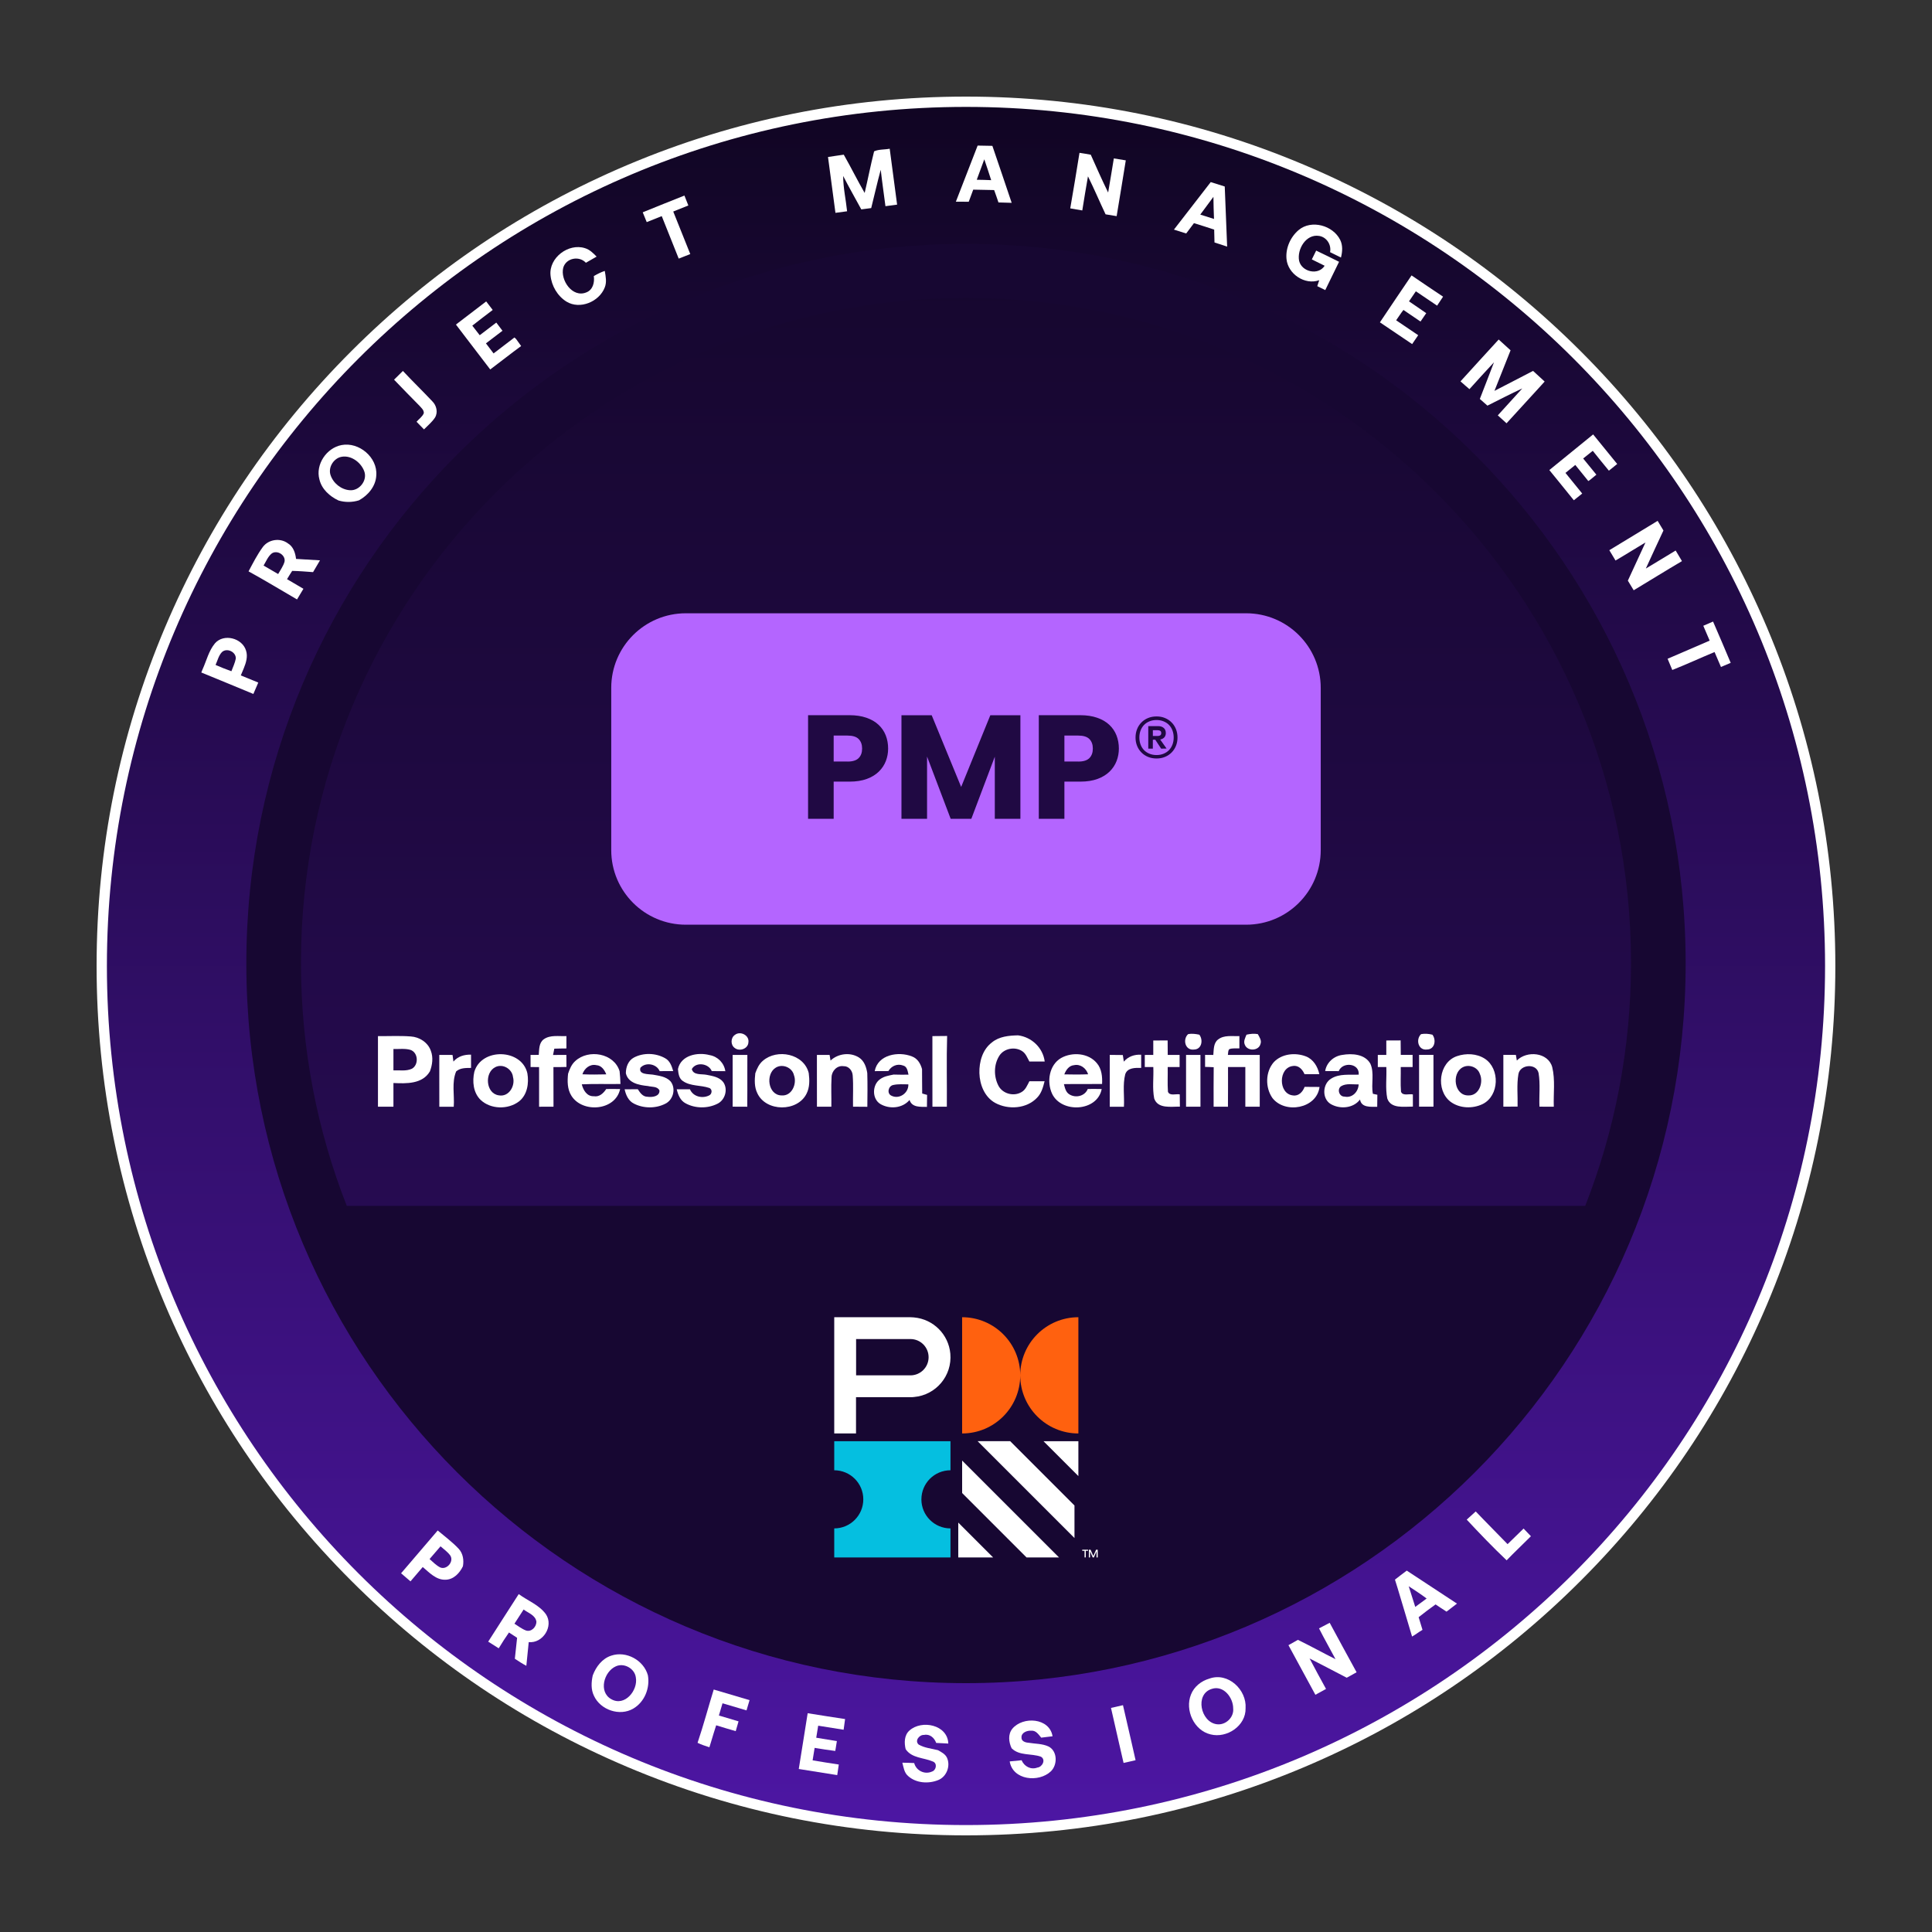 <svg width="120" height="120" viewBox="0 0 120 120" fill="none" xmlns="http://www.w3.org/2000/svg">
<rect x="0" y="0" width="120" height="120" fill="#333333" stroke="none"/>
<g clip-path="url(#clip0_1028_150486)">
<path d="M59.999 113.68C52.753 113.68 45.722 112.261 39.105 109.461C32.712 106.757 26.972 102.887 22.042 97.957C17.112 93.027 13.242 87.287 10.538 80.894C7.739 74.276 6.32 67.246 6.32 59.999C6.32 52.753 7.739 45.722 10.539 39.105C13.243 32.712 17.113 26.972 22.043 22.042C26.973 17.112 32.713 13.242 39.106 10.538C45.724 7.739 52.754 6.32 59.999 6.32C67.245 6.32 74.276 7.739 80.894 10.539C87.287 13.243 93.027 17.113 97.957 22.043C102.887 26.973 106.757 32.713 109.461 39.106C112.261 45.724 113.68 52.754 113.68 60.001C113.68 67.247 112.261 74.278 109.461 80.895C106.757 87.288 102.887 93.028 97.957 97.958C93.027 102.888 87.287 106.758 80.894 109.462C74.276 112.262 67.246 113.681 59.999 113.681V113.68Z" fill="url(#paint0_linear_1028_150486)"/>
<path d="M59.999 6.64C89.469 6.64 113.358 30.53 113.358 59.999C113.358 89.469 89.469 113.358 59.999 113.358C30.53 113.358 6.64 89.469 6.64 59.999C6.64 30.53 30.53 6.64 59.999 6.64ZM59.999 6C52.709 6 45.638 7.428 38.98 10.243C32.55 12.964 26.776 16.856 21.817 21.815C16.857 26.774 12.964 32.55 10.245 38.979C7.428 45.638 6 52.71 6 59.999C6 67.288 7.428 74.361 10.243 81.018C12.964 87.449 16.856 93.223 21.815 98.182C26.774 103.141 32.55 107.035 38.979 109.754C45.637 112.571 52.709 113.997 59.998 113.997C67.287 113.997 74.36 112.569 81.017 109.754C87.448 107.034 93.222 103.141 98.181 98.182C103.14 93.223 107.034 87.448 109.753 81.018C112.569 74.361 113.996 67.288 113.996 59.999C113.996 52.71 112.568 45.638 109.753 38.98C107.033 32.55 103.14 26.776 98.181 21.817C93.222 16.857 87.447 12.964 81.017 10.245C74.361 7.428 67.29 6 59.999 6Z" fill="white"/>
<path d="M59.999 104.544C84.686 104.544 104.699 84.531 104.699 59.844C104.699 35.157 84.686 15.145 59.999 15.145C35.312 15.145 15.3 35.157 15.3 59.844C15.3 84.531 35.312 104.544 59.999 104.544Z" fill="#170732"/>
<path d="M101.305 59.807C101.305 65.134 100.297 70.224 98.461 74.899H21.539C19.702 70.224 18.694 65.134 18.694 59.807C18.694 36.995 37.188 18.502 60 18.502C82.812 18.502 101.305 36.995 101.305 59.807Z" fill="url(#paint1_linear_1028_150486)"/>
<path d="M45.648 64.278C45.983 64.016 46.553 64.302 46.485 64.742C46.466 65.144 45.932 65.327 45.636 65.092C45.368 64.905 45.376 64.457 45.648 64.278Z" fill="white"/>
<path d="M73.793 64.234C74.027 64.185 74.263 64.218 74.494 64.267C74.743 64.596 74.647 65.185 74.156 65.189C73.613 65.257 73.444 64.563 73.793 64.234Z" fill="white"/>
<path d="M77.422 64.266C77.651 64.213 77.888 64.188 78.124 64.23C78.227 64.417 78.38 64.628 78.288 64.854C78.168 65.284 77.477 65.303 77.319 64.892C77.219 64.679 77.344 64.46 77.422 64.266Z" fill="white"/>
<path d="M88.265 64.232C88.501 64.189 88.739 64.209 88.971 64.267C89.22 64.592 89.12 65.184 88.634 65.186C88.09 65.26 87.916 64.564 88.265 64.232Z" fill="white"/>
<path d="M23.476 64.354C24.155 64.364 24.835 64.323 25.513 64.376C26.051 64.408 26.577 64.745 26.759 65.263C26.919 65.678 26.856 66.137 26.703 66.544C26.235 67.34 25.239 67.305 24.437 67.268C24.437 67.758 24.437 68.249 24.437 68.74H23.476V66.653C23.475 65.887 23.476 65.12 23.476 64.354ZM24.437 65.156V66.483C24.819 66.465 25.229 66.547 25.586 66.38C26.024 66.133 25.977 65.363 25.485 65.207C25.145 65.111 24.785 65.166 24.437 65.156Z" fill="white"/>
<path d="M33.774 64.551C34.18 64.263 34.714 64.376 35.181 64.353V65.121C34.93 65.119 34.679 65.131 34.429 65.135C34.41 65.233 34.37 65.429 34.351 65.526C34.627 65.523 34.904 65.521 35.179 65.522C35.179 65.77 35.182 66.02 35.183 66.27C34.931 66.276 34.679 66.282 34.428 66.28L34.375 66.278C34.381 67.099 34.379 67.918 34.379 68.739C34.08 68.739 33.782 68.739 33.484 68.741C33.482 68.04 33.484 67.341 33.484 66.641C33.482 66.55 33.482 66.369 33.482 66.279C33.306 66.276 33.13 66.276 32.955 66.275C32.953 66.024 32.953 65.773 32.953 65.523C33.124 65.522 33.293 65.521 33.463 65.521C33.493 65.184 33.468 64.774 33.774 64.551Z" fill="white"/>
<path d="M57.913 64.355C58.218 64.35 58.523 64.348 58.828 64.346C58.783 65.809 58.823 67.275 58.81 68.74H57.915C57.913 68.066 57.915 67.391 57.913 66.717V64.355Z" fill="white"/>
<path d="M61.606 64.75C62.059 64.374 62.668 64.319 63.233 64.307C64.08 64.415 64.78 65.079 64.889 65.934C64.571 65.937 64.255 65.937 63.937 65.934C63.81 65.707 63.719 65.438 63.491 65.29C63.043 64.992 62.365 65.114 62.072 65.572C61.724 66.114 61.717 66.852 62.007 67.421C62.262 67.933 62.957 68.123 63.445 67.834C63.703 67.693 63.805 67.402 63.937 67.159C64.251 67.156 64.566 67.156 64.881 67.159C64.789 67.521 64.689 67.903 64.417 68.178C63.768 68.871 62.625 68.943 61.816 68.505C61.155 68.141 60.852 67.371 60.832 66.649C60.814 65.948 61.027 65.19 61.606 64.75Z" fill="white"/>
<path d="M75.653 64.569C76.026 64.269 76.538 64.374 76.981 64.353C76.981 64.606 76.981 64.861 76.981 65.116C76.772 65.129 76.555 65.089 76.356 65.165C76.264 65.26 76.291 65.403 76.265 65.523C76.925 65.519 77.586 65.522 78.245 65.522C78.246 66.594 78.245 67.666 78.245 68.738H77.35C77.35 67.917 77.35 67.095 77.35 66.274C76.991 66.274 76.633 66.274 76.275 66.274C76.272 67.096 76.281 67.918 76.27 68.741C75.973 68.741 75.676 68.738 75.38 68.738C75.38 67.921 75.374 67.104 75.385 66.287C75.206 66.275 75.028 66.271 74.85 66.267C74.85 66.018 74.85 65.769 74.85 65.521C75.019 65.521 75.189 65.523 75.361 65.525C75.392 65.195 75.365 64.798 75.65 64.569H75.653Z" fill="white"/>
<path d="M71.634 64.627C71.93 64.627 72.227 64.626 72.524 64.624C72.528 64.923 72.528 65.222 72.53 65.522H73.267C73.267 65.773 73.267 66.023 73.267 66.274C73.019 66.275 72.774 66.274 72.528 66.276C72.539 66.787 72.507 67.3 72.543 67.811C72.654 68.091 73.044 67.926 73.277 67.974C73.278 68.227 73.282 68.481 73.285 68.736C72.743 68.724 71.922 68.888 71.69 68.232C71.564 67.591 71.664 66.926 71.634 66.275C71.457 66.275 71.28 66.275 71.105 66.275C71.105 66.024 71.105 65.774 71.105 65.525C71.279 65.523 71.456 65.523 71.632 65.523V64.628L71.634 64.627Z" fill="white"/>
<path d="M86.107 64.626C86.403 64.626 86.699 64.623 86.996 64.622C87.003 64.921 87.001 65.221 87.005 65.521H87.739C87.739 65.771 87.739 66.022 87.74 66.274C87.493 66.274 87.247 66.274 87.003 66.274C87.013 66.785 86.978 67.297 87.019 67.808C87.126 68.09 87.519 67.924 87.756 67.977C87.756 68.228 87.756 68.48 87.757 68.732C87.216 68.727 86.392 68.885 86.166 68.227C86.038 67.587 86.138 66.923 86.107 66.274C85.931 66.274 85.754 66.274 85.578 66.274C85.578 66.023 85.578 65.773 85.578 65.523C85.752 65.522 85.929 65.522 86.106 65.522V64.627L86.107 64.626Z" fill="white"/>
<path d="M27.285 65.522C27.559 65.522 27.835 65.522 28.109 65.525C28.123 65.627 28.149 65.833 28.163 65.936C28.438 65.611 28.842 65.494 29.257 65.507C29.257 65.781 29.258 66.055 29.258 66.33C28.938 66.335 28.592 66.32 28.333 66.547C28.044 67.238 28.237 68.012 28.183 68.741C27.884 68.741 27.585 68.741 27.287 68.741C27.285 68.057 27.287 67.373 27.285 66.689C27.284 66.3 27.284 65.91 27.285 65.522Z" fill="white"/>
<path d="M29.461 66.573C29.9 65.067 32.416 65.129 32.757 66.67C32.861 67.285 32.754 68.004 32.235 68.412C31.555 68.93 30.474 68.909 29.848 68.313C29.392 67.866 29.328 67.168 29.461 66.573ZM30.761 66.284C30.076 66.629 30.173 67.927 30.985 68.034C31.608 68.149 32.015 67.447 31.864 66.902C31.814 66.393 31.225 66.042 30.761 66.284Z" fill="white"/>
<path d="M35.736 65.899C36.554 65.147 38.141 65.409 38.484 66.535C38.515 66.798 38.528 67.063 38.538 67.328C37.737 67.341 36.936 67.311 36.136 67.349C36.224 67.709 36.455 68.109 36.882 68.089C37.228 68.149 37.48 67.903 37.654 67.641C37.941 67.637 38.228 67.637 38.516 67.643C38.231 68.998 36.171 69.154 35.49 68.057C35.234 67.651 35.234 67.15 35.285 66.689C35.381 66.4 35.502 66.105 35.736 65.899ZM36.175 66.726C36.668 66.747 37.162 66.744 37.657 66.73C37.547 66.459 37.362 66.178 37.041 66.159C36.641 66.07 36.291 66.362 36.175 66.726Z" fill="white"/>
<path d="M39.376 65.685C39.963 65.374 40.722 65.399 41.3 65.721C41.607 65.879 41.724 66.218 41.815 66.528C41.534 66.531 41.254 66.533 40.973 66.53C40.781 66.073 40.101 65.955 39.776 66.321C39.649 66.753 40.276 66.707 40.547 66.747C40.926 66.816 41.359 66.861 41.641 67.156C41.998 67.584 41.83 68.298 41.338 68.547C40.743 68.86 39.974 68.856 39.377 68.549C39.032 68.38 38.873 68.012 38.797 67.657C39.07 67.653 39.344 67.652 39.617 67.655C39.758 67.875 39.922 68.121 40.218 68.122C40.497 68.163 40.982 68.111 40.96 67.731C40.839 67.464 40.48 67.519 40.242 67.455C39.708 67.401 39.01 67.281 38.873 66.658C38.873 66.276 39.02 65.872 39.376 65.685Z" fill="white"/>
<path d="M42.109 66.402C42.292 65.535 43.335 65.337 44.074 65.534C44.58 65.62 44.977 66.023 45.052 66.533C44.77 66.533 44.49 66.53 44.209 66.528C44.014 66.047 43.231 65.936 42.97 66.402C43.066 66.8 43.578 66.694 43.887 66.758C44.254 66.832 44.683 66.893 44.925 67.216C45.233 67.659 45.038 68.332 44.554 68.56C43.948 68.861 43.178 68.855 42.583 68.529C42.254 68.358 42.114 67.998 42.033 67.656C42.306 67.652 42.579 67.652 42.853 67.656C43.045 68.109 43.604 68.249 44.03 68.047C44.231 67.97 44.267 67.646 44.045 67.572C43.517 67.391 42.902 67.478 42.423 67.151C42.168 66.991 42.135 66.672 42.109 66.402Z" fill="white"/>
<path d="M45.506 65.522C45.809 65.522 46.116 65.522 46.42 65.522C46.42 65.901 46.42 66.282 46.418 66.662C46.418 67.355 46.422 68.048 46.414 68.741C46.111 68.738 45.808 68.738 45.506 68.737V66.652C45.505 66.274 45.505 65.897 45.506 65.521V65.522Z" fill="white"/>
<path d="M47.386 65.885C48.266 65.119 49.937 65.443 50.232 66.652C50.287 67.078 50.297 67.537 50.096 67.931C49.53 69.075 47.58 69.066 47.04 67.904C46.849 67.52 46.866 67.077 46.913 66.663C47.017 66.376 47.146 66.084 47.386 65.885ZM48.19 66.31C47.532 66.704 47.694 68.021 48.541 68.039C49.183 68.093 49.513 67.317 49.315 66.785C49.209 66.306 48.608 66.055 48.19 66.31Z" fill="white"/>
<path d="M50.74 65.522H51.528C51.542 65.611 51.572 65.785 51.586 65.872C52.053 65.434 52.805 65.338 53.351 65.683C53.679 65.892 53.811 66.284 53.868 66.65C53.89 67.347 53.879 68.047 53.872 68.745C53.575 68.741 53.279 68.74 52.983 68.738C52.969 68.093 53.013 67.446 52.963 66.803C52.949 66.504 52.714 66.21 52.398 66.223C51.994 66.16 51.654 66.522 51.65 66.909C51.613 67.518 51.647 68.13 51.637 68.74H50.742C50.74 68.045 50.742 67.351 50.74 66.657V65.522Z" fill="white"/>
<path d="M54.33 66.53C54.522 65.5 55.808 65.283 56.641 65.616C56.987 65.739 57.182 66.07 57.27 66.408C57.278 66.912 57.268 67.416 57.279 67.92C57.356 67.942 57.507 67.984 57.583 68.006C57.58 68.253 57.575 68.502 57.574 68.751C57.172 68.743 56.643 68.8 56.494 68.321C56.055 68.839 55.261 68.907 54.691 68.578C54.145 68.259 54.166 67.365 54.675 67.023C54.916 66.848 55.22 66.802 55.504 66.743C55.812 66.753 56.12 66.754 56.429 66.749C56.375 66.534 56.352 66.241 56.089 66.18C55.736 66.046 55.363 66.211 55.179 66.526C54.896 66.531 54.611 66.531 54.33 66.53ZM55.359 68.052C55.849 68.306 56.443 67.895 56.419 67.351C56.106 67.351 55.787 67.322 55.48 67.391C55.18 67.448 55.067 67.909 55.359 68.052Z" fill="white"/>
<path d="M65.909 65.713C66.603 65.327 67.604 65.4 68.128 66.036C68.432 66.39 68.475 66.881 68.452 67.329C67.662 67.336 66.872 67.323 66.082 67.337C66.144 67.574 66.199 67.85 66.434 67.981C66.824 68.216 67.388 68.08 67.563 67.638C67.852 67.634 68.14 67.635 68.429 67.641C68.159 69.052 65.933 69.159 65.349 67.938C65.003 67.196 65.161 66.147 65.909 65.713ZM66.106 66.731C66.598 66.743 67.092 66.746 67.585 66.726C67.47 66.357 67.112 66.073 66.713 66.159C66.398 66.184 66.21 66.46 66.106 66.731Z" fill="white"/>
<path d="M68.929 65.521C69.198 65.521 69.469 65.525 69.74 65.53C69.756 65.634 69.788 65.838 69.804 65.941C70.069 65.62 70.47 65.485 70.88 65.511V66.33C70.522 66.321 70.028 66.306 69.89 66.725C69.724 67.381 69.845 68.07 69.809 68.741C69.514 68.741 69.221 68.741 68.929 68.741C68.928 67.667 68.928 66.595 68.929 65.522V65.521Z" fill="white"/>
<path d="M73.668 65.523C73.965 65.522 74.263 65.522 74.562 65.523C74.563 66.595 74.563 67.667 74.563 68.74H73.668C73.667 67.667 73.667 66.595 73.668 65.523Z" fill="white"/>
<path d="M79.116 65.975C79.613 65.445 80.455 65.362 81.109 65.613C81.574 65.791 81.846 66.251 81.946 66.718C81.638 66.721 81.332 66.722 81.027 66.721C80.904 66.431 80.66 66.154 80.311 66.21C79.393 66.305 79.385 67.939 80.302 68.038C80.661 68.1 80.92 67.812 81.032 67.507C81.34 67.505 81.648 67.507 81.959 67.513C81.784 68.868 79.813 69.204 79.032 68.199C78.58 67.552 78.59 66.578 79.116 65.975Z" fill="white"/>
<path d="M82.308 66.526C82.394 65.993 82.845 65.594 83.371 65.523C83.977 65.418 84.778 65.467 85.116 66.068C85.379 66.654 85.153 67.322 85.272 67.938C85.342 67.953 85.481 67.983 85.55 67.997C85.55 68.246 85.542 68.495 85.541 68.746C85.151 68.74 84.556 68.815 84.474 68.293C84.053 68.851 83.207 68.91 82.636 68.563C82.097 68.221 82.144 67.317 82.681 66.995C83.189 66.674 83.821 66.773 84.392 66.748C84.456 66.029 83.39 65.931 83.15 66.53C82.869 66.531 82.589 66.528 82.308 66.526ZM83.301 67.465C83.027 67.648 83.178 68.125 83.513 68.112C83.992 68.217 84.375 67.807 84.388 67.352C84.028 67.368 83.626 67.272 83.301 67.465Z" fill="white"/>
<path d="M88.141 65.521C88.438 65.521 88.735 65.521 89.035 65.521C89.036 66.593 89.036 67.665 89.036 68.737H88.141C88.14 67.665 88.14 66.593 88.141 65.52V65.521Z" fill="white"/>
<path d="M90.498 65.598C91.058 65.408 91.72 65.432 92.226 65.759C93.177 66.382 93.126 68.057 92.094 68.573C91.466 68.88 90.646 68.85 90.082 68.422C89.167 67.706 89.357 65.982 90.498 65.598ZM90.841 66.297C90.147 66.68 90.325 68.048 91.197 68.039C91.866 68.07 92.16 67.234 91.916 66.703C91.777 66.274 91.228 66.081 90.841 66.297Z" fill="white"/>
<path d="M93.376 65.521C93.635 65.521 93.893 65.521 94.153 65.521C94.169 65.608 94.198 65.783 94.213 65.871C94.832 65.243 96.15 65.35 96.411 66.278C96.606 67.081 96.479 67.921 96.509 68.74C96.21 68.74 95.914 68.737 95.618 68.737C95.589 68.043 95.679 67.34 95.565 66.653C95.43 66.024 94.413 66.109 94.311 66.718C94.198 67.382 94.278 68.062 94.26 68.732C93.964 68.737 93.669 68.738 93.376 68.737C93.376 67.665 93.374 66.592 93.376 65.52V65.521Z" fill="white"/>
<path d="M94.633 94.942C94.299 95.261 93.97 95.587 93.638 95.91C93.144 95.399 92.644 94.894 92.148 94.385C91.986 94.216 91.822 94.047 91.66 93.879C91.475 94.048 91.29 94.221 91.101 94.386C91.905 95.249 92.724 96.103 93.58 96.914C94.071 96.403 94.59 95.92 95.088 95.418C94.936 95.26 94.786 95.099 94.633 94.942Z" fill="white"/>
<path d="M27.187 95.06C26.552 95.806 25.912 96.548 25.276 97.295C25.154 97.436 25.034 97.575 24.912 97.719C25.107 97.885 25.302 98.052 25.496 98.221C25.75 97.922 26.003 97.626 26.257 97.331C26.668 97.675 27.084 98.139 27.67 98.12C28.176 98.112 28.55 97.708 28.753 97.283C28.821 96.904 28.761 96.489 28.492 96.2C28.098 95.777 27.626 95.432 27.187 95.06ZM27.342 97.356C27.088 97.228 26.892 97.017 26.681 96.835C26.909 96.571 27.136 96.307 27.362 96.045C27.57 96.227 27.803 96.389 27.968 96.616C28.211 96.987 27.75 97.53 27.342 97.356Z" fill="white"/>
<path d="M86.643 98.113C86.865 98.806 87.061 99.507 87.275 100.202C87.421 100.684 87.564 101.166 87.706 101.649C87.93 101.525 88.13 101.36 88.354 101.233C88.273 100.971 88.195 100.709 88.114 100.447C88.457 100.171 88.81 99.91 89.166 99.653C89.391 99.802 89.615 99.957 89.847 100.102C90.064 99.937 90.276 99.767 90.495 99.603C89.454 98.921 88.415 98.237 87.376 97.553C87.129 97.735 86.886 97.925 86.643 98.113ZM88.611 99.287C88.374 99.458 88.14 99.635 87.904 99.808C87.768 99.38 87.633 98.952 87.498 98.525C87.872 98.774 88.253 99.015 88.611 99.287Z" fill="white"/>
<path d="M32.219 99.012C31.59 99.998 30.95 100.978 30.323 101.966C30.54 102.104 30.758 102.241 30.977 102.379C31.179 102.045 31.389 101.716 31.614 101.397C31.782 101.506 31.949 101.617 32.118 101.727C32.071 102.16 32.024 102.595 31.978 103.029C32.211 103.181 32.444 103.336 32.692 103.466C32.743 102.975 32.789 102.484 32.84 101.995C33.716 102.085 34.401 101.012 33.913 100.27C33.497 99.685 32.781 99.428 32.219 99.012ZM32.681 101.277C32.415 101.179 32.19 101.001 31.953 100.851C32.141 100.556 32.331 100.262 32.523 99.97C32.808 100.188 33.267 100.322 33.318 100.736C33.313 101.049 33.011 101.375 32.681 101.277Z" fill="white"/>
<path d="M81.927 101.141C82.251 101.788 82.614 102.414 82.951 103.054C82.167 102.664 81.403 102.235 80.614 101.854C80.418 101.964 80.223 102.076 80.028 102.185C80.583 103.213 81.141 104.24 81.701 105.266C81.921 105.145 82.142 105.023 82.362 104.903C82.019 104.272 81.669 103.646 81.34 103.01C82.114 103.4 82.877 103.811 83.648 104.207C83.853 104.094 84.056 103.98 84.261 103.868C83.699 102.846 83.144 101.821 82.589 100.795C82.368 100.912 82.147 101.026 81.927 101.141Z" fill="white"/>
<path d="M37.968 102.834C37.402 103.016 37.018 103.524 36.816 104.064C36.725 104.48 36.698 104.935 36.891 105.328C37.292 106.208 38.495 106.621 39.336 106.123C40.039 105.713 40.382 104.84 40.241 104.052C39.981 103.115 38.893 102.523 37.968 102.834ZM37.966 105.538C37.163 105.09 37.506 103.831 38.246 103.501C38.756 103.262 39.423 103.631 39.493 104.189C39.641 104.986 38.8 106.021 37.966 105.538Z" fill="white"/>
<path d="M75.12 104.26C74.618 104.403 74.163 104.759 73.972 105.255C73.587 106.215 74.159 107.485 75.193 107.727C76.204 107.984 77.392 107.191 77.365 106.104C77.445 104.951 76.274 103.846 75.12 104.26ZM75.573 107.095C74.573 106.962 74.199 105.229 75.263 104.901C75.993 104.654 76.597 105.441 76.595 106.109C76.657 106.666 76.125 107.173 75.573 107.095Z" fill="white"/>
<path d="M43.327 108.249C43.563 108.365 43.813 108.445 44.062 108.526C44.101 108.399 44.139 108.272 44.178 108.147C44.276 107.818 44.376 107.487 44.483 107.161C44.885 107.286 45.291 107.408 45.697 107.524C45.756 107.321 45.813 107.118 45.872 106.917C45.465 106.798 45.058 106.676 44.652 106.553C44.727 106.299 44.801 106.045 44.877 105.794C45.374 105.939 45.87 106.086 46.367 106.235C46.429 106.022 46.492 105.811 46.556 105.599C45.815 105.378 45.073 105.159 44.331 104.94C43.991 106.041 43.696 107.157 43.327 108.249Z" fill="white"/>
<path d="M69.75 105.912C69.5 105.967 69.253 106.026 69.006 106.082C69.162 106.775 69.321 107.469 69.48 108.162C69.582 108.608 69.685 109.054 69.787 109.499C70.034 109.442 70.284 109.387 70.533 109.33C70.444 108.942 70.356 108.554 70.269 108.167C70.096 107.415 69.927 106.662 69.75 105.912Z" fill="white"/>
<path d="M49.888 108.157C49.798 108.73 49.704 109.301 49.613 109.875C50.41 110.001 51.206 110.128 52.002 110.255C52.033 110.035 52.066 109.816 52.099 109.598C51.556 109.517 51.013 109.429 50.473 109.338C50.515 109.079 50.556 108.82 50.598 108.564C51.025 108.63 51.45 108.705 51.879 108.755L51.907 108.596C51.925 108.484 51.961 108.256 51.979 108.143C51.551 108.076 51.125 108.005 50.698 107.933C50.739 107.683 50.779 107.435 50.819 107.186C51.346 107.268 51.873 107.353 52.399 107.437C52.43 107.214 52.458 106.994 52.49 106.774C51.713 106.664 50.94 106.528 50.166 106.411C50.073 106.993 49.98 107.576 49.888 108.157Z" fill="white"/>
<path d="M65.14 108.484C64.744 108.294 64.291 108.316 63.867 108.243C63.684 108.231 63.435 108.147 63.447 107.924C63.424 107.613 63.798 107.477 64.055 107.497C64.346 107.472 64.509 107.736 64.671 107.929C64.906 107.901 65.14 107.87 65.376 107.843C65.19 106.691 63.534 106.588 62.88 107.373C62.596 107.72 62.653 108.207 62.834 108.589C63.322 109.072 64.055 108.896 64.651 109.111C64.978 109.292 64.744 109.752 64.433 109.787C64.026 109.941 63.616 109.714 63.453 109.332C63.206 109.353 62.96 109.376 62.714 109.405C62.905 110.575 64.518 110.734 65.271 110.021C65.691 109.616 65.686 108.776 65.14 108.484Z" fill="white"/>
<path d="M58.264 108.708C57.863 108.605 57.431 108.571 57.067 108.363C56.79 108.135 57.099 107.736 57.396 107.76C57.751 107.683 58.036 107.941 58.148 108.256C58.399 108.272 58.648 108.282 58.901 108.295C58.861 107.122 57.241 106.799 56.481 107.491C56.16 107.782 56.157 108.252 56.252 108.644C56.633 109.212 57.373 109.165 57.94 109.41C58.235 109.517 58.155 109.956 57.881 110.037C57.431 110.237 56.903 109.98 56.782 109.506C56.536 109.493 56.291 109.489 56.046 109.484C56.123 109.769 56.159 110.101 56.399 110.307C56.89 110.758 57.665 110.807 58.266 110.567C58.797 110.36 59.054 109.684 58.816 109.171C58.707 108.943 58.471 108.827 58.264 108.708Z" fill="white"/>
<path d="M60.723 9.042C60.276 10.205 59.819 11.364 59.371 12.527C59.637 12.53 59.904 12.53 60.17 12.531C60.262 12.28 60.356 12.03 60.449 11.779C60.882 11.792 61.315 11.796 61.748 11.805C61.843 12.059 61.929 12.317 62.016 12.574C62.288 12.578 62.563 12.587 62.837 12.598C62.444 11.415 62.036 10.238 61.638 9.059C61.332 9.056 61.027 9.051 60.723 9.042ZM60.668 11.165C60.826 10.743 60.981 10.319 61.136 9.895C61.287 10.324 61.424 10.757 61.564 11.19C61.264 11.177 60.965 11.168 60.668 11.165Z" fill="white"/>
<path d="M54.292 9.401C54.075 10.256 53.908 11.125 53.706 11.984C53.254 11.203 52.855 10.392 52.408 9.607C52.082 9.659 51.754 9.696 51.429 9.752C51.585 10.907 51.736 12.063 51.891 13.22C52.131 13.187 52.373 13.155 52.615 13.123C52.539 12.391 52.371 11.666 52.371 10.93C52.73 11.629 53.119 12.313 53.496 13.005C53.701 12.977 53.906 12.952 54.112 12.925C54.314 12.134 54.485 11.333 54.704 10.546C54.789 11.301 54.9 12.053 54.997 12.806C55.238 12.774 55.478 12.742 55.721 12.71C55.569 11.552 55.412 10.395 55.261 9.237C54.944 9.302 54.581 9.265 54.292 9.401Z" fill="white"/>
<path d="M68.829 11.957C68.447 11.186 68.102 10.395 67.749 9.609C67.515 9.568 67.282 9.525 67.049 9.492C66.862 10.642 66.677 11.793 66.475 12.942C66.725 12.983 66.972 13.033 67.223 13.071C67.337 12.364 67.45 11.659 67.576 10.953C67.962 11.729 68.298 12.53 68.669 13.312C68.899 13.349 69.127 13.388 69.357 13.425C69.542 12.27 69.746 11.117 69.925 9.96C69.676 9.921 69.429 9.88 69.182 9.84C69.063 10.546 68.954 11.253 68.829 11.957Z" fill="white"/>
<path d="M75.201 11.31C74.441 12.295 73.676 13.276 72.915 14.261C73.169 14.342 73.422 14.423 73.676 14.502C73.837 14.288 73.999 14.075 74.159 13.86C74.579 13.988 74.996 14.124 75.415 14.261C75.419 14.528 75.428 14.794 75.434 15.06C75.695 15.148 75.957 15.232 76.22 15.317C76.167 14.073 76.122 12.828 76.071 11.584C75.78 11.491 75.491 11.4 75.201 11.31ZM74.551 13.329C74.822 12.96 75.098 12.595 75.368 12.226C75.372 12.683 75.385 13.14 75.404 13.599C75.119 13.508 74.835 13.418 74.551 13.329Z" fill="white"/>
<path d="M42.754 12.761C42.673 12.556 42.591 12.352 42.511 12.147C41.647 12.494 40.78 12.832 39.921 13.187C40.004 13.39 40.087 13.593 40.169 13.796C40.48 13.672 40.79 13.548 41.102 13.424C41.453 14.303 41.806 15.182 42.156 16.063C42.395 15.97 42.635 15.875 42.874 15.78C42.522 14.899 42.17 14.019 41.816 13.139C42.129 13.012 42.441 12.887 42.754 12.761Z" fill="white"/>
<path d="M80.658 14.291C80.148 14.725 79.843 15.415 79.907 16.086C79.993 17.016 81.048 17.726 81.938 17.404C81.909 17.497 81.849 17.682 81.819 17.774C81.981 17.859 82.148 17.937 82.314 18.018C82.597 17.431 82.884 16.846 83.171 16.261C82.7 16.022 82.225 15.793 81.75 15.565C81.659 15.748 81.568 15.93 81.48 16.113C81.745 16.245 82.01 16.376 82.276 16.506C81.882 17.128 80.848 16.886 80.69 16.199C80.55 15.483 81.124 14.515 81.937 14.654C82.405 14.73 82.704 15.204 82.613 15.662C82.838 15.775 83.062 15.886 83.29 15.995C83.382 15.637 83.411 15.241 83.241 14.899C82.793 14 81.452 13.621 80.658 14.291Z" fill="white"/>
<path d="M36.883 17.148C36.939 17.548 36.824 18.013 36.408 18.165C35.55 18.512 34.789 17.394 34.985 16.625C35.161 16.024 35.971 15.869 36.391 16.321C36.612 16.195 36.834 16.067 37.056 15.939C36.848 15.725 36.628 15.501 36.333 15.414C35.312 15.086 34.084 16.008 34.194 17.099C34.255 17.751 34.626 18.387 35.186 18.735C36.023 19.244 37.218 18.743 37.562 17.855C37.696 17.525 37.622 17.165 37.563 16.827C37.325 16.907 37.099 17.021 36.883 17.148Z" fill="white"/>
<path d="M85.709 20.021C86.378 20.468 87.044 20.92 87.711 21.372C87.835 21.188 87.961 21.005 88.087 20.82C87.63 20.512 87.173 20.203 86.717 19.894C86.869 19.68 87.008 19.457 87.17 19.251C87.521 19.494 87.876 19.732 88.23 19.972C88.347 19.799 88.465 19.624 88.586 19.451C88.231 19.201 87.871 18.962 87.515 18.717C87.654 18.508 87.798 18.301 87.941 18.093C88.381 18.389 88.821 18.686 89.261 18.985C89.384 18.799 89.508 18.612 89.632 18.426C88.975 17.991 88.324 17.548 87.674 17.106C87.019 18.078 86.358 19.045 85.709 20.021Z" fill="white"/>
<path d="M31.954 20.961C31.523 21.293 31.09 21.622 30.657 21.952C30.498 21.744 30.34 21.536 30.183 21.327C30.526 21.069 30.868 20.806 31.21 20.544C31.082 20.374 30.954 20.205 30.826 20.036C30.483 20.298 30.139 20.559 29.796 20.821C29.642 20.623 29.489 20.424 29.335 20.227C29.754 19.897 30.179 19.575 30.603 19.252C30.467 19.076 30.333 18.899 30.198 18.722C29.572 19.201 28.944 19.678 28.319 20.159C28.535 20.444 28.75 20.728 28.968 21.011C29.463 21.655 29.954 22.303 30.449 22.948C31.091 22.466 31.721 21.968 32.369 21.492C32.262 21.35 32.163 21.201 32.056 21.057C32.031 21.033 31.98 20.984 31.954 20.961Z" fill="white"/>
<path d="M92.823 24.278C93.15 23.436 93.497 22.602 93.824 21.759C93.576 21.536 93.331 21.312 93.086 21.088C92.296 21.956 91.498 22.816 90.714 23.687C90.781 23.747 90.916 23.865 90.984 23.925C91.079 24.006 91.174 24.087 91.27 24.171C91.772 23.611 92.279 23.055 92.794 22.504C92.508 23.265 92.206 24.02 91.915 24.779C92.07 24.919 92.228 25.057 92.387 25.195C93.106 24.835 93.82 24.465 94.551 24.127C94.049 24.689 93.533 25.238 93.031 25.799C93.211 25.963 93.392 26.127 93.574 26.291C94.283 25.512 94.994 24.736 95.706 23.959C95.783 23.871 95.861 23.785 95.941 23.698C95.7 23.478 95.459 23.259 95.221 23.037C94.421 23.448 93.625 23.871 92.823 24.278Z" fill="white"/>
<path d="M25.025 23.04C24.841 23.22 24.658 23.401 24.476 23.583C24.994 24.13 25.527 24.663 26.054 25.203C26.169 25.336 26.337 25.466 26.323 25.664C26.236 25.883 26.023 26.021 25.873 26.196C26.027 26.353 26.182 26.511 26.335 26.671C26.567 26.431 26.834 26.219 27.018 25.937C27.217 25.61 27.113 25.179 26.848 24.922C26.25 24.286 25.621 23.678 25.025 23.04Z" fill="white"/>
<path d="M99.931 29.235C100.102 29.095 100.275 28.957 100.447 28.819C99.951 28.205 99.451 27.594 98.953 26.982C98.047 27.722 97.138 28.456 96.232 29.196C96.421 29.43 96.609 29.663 96.8 29.894C97.119 30.285 97.438 30.677 97.753 31.072C97.926 30.932 98.101 30.795 98.274 30.655C97.928 30.226 97.58 29.801 97.234 29.373C97.436 29.208 97.639 29.044 97.844 28.879C98.113 29.213 98.384 29.545 98.653 29.879C98.677 29.862 98.727 29.83 98.752 29.814C98.885 29.705 99.019 29.595 99.154 29.483C98.88 29.148 98.607 28.812 98.333 28.478C98.53 28.318 98.73 28.159 98.93 28.001C99.259 28.415 99.594 28.825 99.931 29.235Z" fill="white"/>
<path d="M21.213 27.644C20.282 27.82 19.583 28.852 19.84 29.781C19.983 30.385 20.481 30.831 21.027 31.087C21.442 31.21 21.884 31.205 22.297 31.076C22.867 30.762 23.344 30.197 23.372 29.523C23.456 28.409 22.296 27.433 21.213 27.644ZM21.738 30.449C21.197 30.417 20.696 30.015 20.529 29.503C20.384 29.054 20.678 28.542 21.116 28.396C21.743 28.212 22.411 28.691 22.624 29.271C22.835 29.832 22.328 30.489 21.738 30.449Z" fill="white"/>
<path d="M104.078 34.194C103.459 34.567 102.846 34.945 102.226 35.313C102.587 34.525 102.95 33.736 103.319 32.95C103.198 32.751 103.079 32.55 102.959 32.351C101.957 32.957 100.957 33.564 99.958 34.174C100.087 34.386 100.214 34.599 100.343 34.814C100.971 34.452 101.579 34.06 102.204 33.692C101.842 34.485 101.476 35.275 101.109 36.065C101.23 36.264 101.349 36.465 101.472 36.663C102.473 36.062 103.463 35.444 104.47 34.852C104.341 34.632 104.21 34.412 104.078 34.194Z" fill="white"/>
<path d="M17.877 33.746C17.401 33.391 16.672 33.499 16.321 33.98C15.977 34.45 15.713 34.974 15.438 35.488C16.454 36.046 17.446 36.651 18.449 37.232C18.581 37.011 18.716 36.793 18.846 36.571C18.506 36.373 18.167 36.173 17.828 35.973C17.875 35.895 17.97 35.74 18.017 35.662C18.05 35.612 18.116 35.51 18.149 35.459C18.582 35.467 19.014 35.504 19.445 35.536C19.586 35.291 19.736 35.05 19.875 34.804C19.38 34.773 18.884 34.745 18.388 34.715C18.345 34.343 18.219 33.947 17.877 33.746ZM17.671 34.896C17.589 35.171 17.415 35.406 17.277 35.654C16.974 35.477 16.674 35.302 16.371 35.128C16.529 34.87 16.641 34.566 16.884 34.372C17.223 34.142 17.763 34.487 17.671 34.896Z" fill="white"/>
<path d="M106.401 38.606C106.199 38.694 105.996 38.781 105.795 38.868C105.925 39.175 106.056 39.483 106.19 39.79C105.321 40.173 104.447 40.537 103.578 40.917C103.675 41.149 103.774 41.379 103.869 41.614C104.753 41.264 105.617 40.864 106.494 40.499C106.626 40.808 106.758 41.118 106.892 41.427C107.093 41.341 107.294 41.255 107.497 41.171C107.143 40.311 106.767 39.461 106.401 38.606Z" fill="white"/>
<path d="M15.139 41.516C15.28 41.169 15.404 40.781 15.282 40.41C15.052 39.634 13.903 39.33 13.355 39.954C12.964 40.42 12.828 41.036 12.579 41.58C12.561 41.628 12.522 41.723 12.503 41.77C13.581 42.213 14.661 42.654 15.737 43.103C15.837 42.866 15.942 42.632 16.042 42.395C15.681 42.246 15.319 42.098 14.957 41.951C15.018 41.806 15.079 41.661 15.139 41.516ZM14.373 41.691C14.039 41.575 13.712 41.441 13.389 41.3C13.512 41.033 13.576 40.725 13.781 40.507C14.085 40.215 14.671 40.489 14.646 40.909C14.593 41.181 14.47 41.433 14.373 41.691Z" fill="white"/>
<path fill-rule="evenodd" clip-rule="evenodd" d="M57.23 93.127C57.23 92.13 58.037 91.322 59.034 91.321H59.036V89.516H51.816V91.321C52.813 91.321 53.621 92.129 53.621 93.126C53.621 94.123 52.813 94.932 51.816 94.932V96.736H59.036V94.932C58.04 94.932 57.23 94.126 57.229 93.129V93.127H57.23Z" fill="#05BFE0"/>
<path fill-rule="evenodd" clip-rule="evenodd" d="M63.369 85.424C63.369 83.431 61.753 81.815 59.759 81.815V89.035C61.752 89.035 63.368 87.42 63.369 85.426C63.369 87.418 64.986 89.035 66.98 89.035V81.815C64.987 81.815 63.37 83.43 63.369 85.424Z" fill="#FF610F"/>
<path d="M56.551 85.424H53.174V83.171H56.551C57.174 83.171 57.677 83.676 57.677 84.299C57.677 84.921 57.173 85.424 56.551 85.426V85.424ZM56.777 81.827C56.703 81.819 56.627 81.815 56.551 81.815H51.816V89.035H53.169V86.782H56.551C56.627 86.782 56.701 86.782 56.777 86.77C58.141 86.649 59.148 85.445 59.027 84.081C58.921 82.885 57.973 81.937 56.777 81.829V81.827Z" fill="white"/>
<path d="M59.52 96.736V94.57L61.685 96.736H59.52ZM63.76 96.736L59.76 92.735V90.719L65.778 96.736H63.76ZM66.98 89.516V91.682L64.814 89.516H66.98ZM66.739 95.532L60.722 89.515H62.745L66.738 93.509V95.532H66.739Z" fill="white"/>
<path d="M67.633 96.255H67.737L67.909 96.643L68.079 96.255H68.182V96.736H68.107V96.36L67.942 96.736H67.87L67.705 96.36V96.736H67.629L67.633 96.255Z" fill="white"/>
<path d="M67.364 96.323H67.219V96.255H67.582V96.323H67.44V96.734H67.364V96.323Z" fill="white"/>
<path d="M77.4 38.092H42.597C40.039 38.092 37.965 40.166 37.965 42.724V52.803C37.965 55.361 40.039 57.435 42.597 57.435H77.4C79.959 57.435 82.033 55.361 82.033 52.803V42.724C82.033 40.166 79.959 38.092 77.4 38.092Z" fill="#B465FF"/>
<path d="M55.163 46.495C55.163 46.764 55.117 47.02 55.024 47.264C54.93 47.509 54.787 47.727 54.592 47.92C54.398 48.112 54.148 48.266 53.844 48.379C53.541 48.491 53.181 48.548 52.766 48.548H51.781V50.857H50.191V44.422H52.766C53.162 44.422 53.511 44.475 53.811 44.579C54.112 44.682 54.362 44.827 54.564 45.014C54.765 45.201 54.915 45.42 55.015 45.674C55.114 45.927 55.163 46.2 55.163 46.493V46.495ZM52.645 47.302C52.962 47.302 53.191 47.23 53.333 47.086C53.475 46.943 53.547 46.746 53.547 46.495C53.547 46.244 53.475 46.048 53.333 45.903C53.191 45.76 52.962 45.688 52.645 45.688H51.781V47.3H52.645V47.302Z" fill="#200943"/>
<path d="M55.991 44.424H57.869L59.699 48.878L61.511 44.424H63.379V50.858H61.789V46.999L60.331 50.858H59.048L57.581 46.99V50.858H55.991V44.424Z" fill="#200943"/>
<path d="M69.495 46.495C69.495 46.764 69.448 47.02 69.355 47.264C69.261 47.509 69.118 47.727 68.923 47.92C68.729 48.112 68.479 48.266 68.175 48.379C67.872 48.491 67.512 48.548 67.097 48.548H66.112V50.857H64.522V44.422H67.097C67.493 44.422 67.842 44.475 68.142 44.579C68.443 44.682 68.693 44.827 68.895 45.014C69.096 45.201 69.246 45.42 69.346 45.674C69.445 45.927 69.495 46.2 69.495 46.493V46.495ZM66.976 47.302C67.293 47.302 67.522 47.23 67.664 47.086C67.806 46.943 67.878 46.746 67.878 46.495C67.878 46.244 67.806 46.048 67.664 45.903C67.522 45.76 67.293 45.688 66.976 45.688H66.112V47.3H66.976V47.302Z" fill="#200943"/>
<path d="M71.837 47.111C71.643 47.111 71.467 47.079 71.309 47.013C71.15 46.948 71.013 46.857 70.897 46.739C70.78 46.621 70.689 46.484 70.626 46.326C70.562 46.167 70.53 45.995 70.53 45.808C70.53 45.621 70.562 45.448 70.626 45.287C70.69 45.127 70.78 44.987 70.897 44.871C71.013 44.753 71.15 44.662 71.309 44.597C71.468 44.531 71.643 44.499 71.837 44.499C72.03 44.499 72.201 44.531 72.358 44.597C72.517 44.662 72.654 44.753 72.77 44.871C72.887 44.989 72.977 45.127 73.041 45.287C73.105 45.447 73.137 45.621 73.137 45.808C73.137 45.995 73.105 46.168 73.041 46.326C72.977 46.484 72.887 46.621 72.77 46.739C72.654 46.857 72.517 46.948 72.358 47.013C72.199 47.079 72.025 47.111 71.837 47.111ZM71.837 44.722C71.674 44.722 71.527 44.749 71.395 44.804C71.263 44.858 71.15 44.933 71.058 45.028C70.966 45.124 70.894 45.238 70.843 45.373C70.792 45.507 70.767 45.653 70.767 45.809C70.767 45.966 70.793 46.112 70.843 46.246C70.893 46.381 70.965 46.496 71.058 46.591C71.15 46.687 71.263 46.761 71.395 46.815C71.527 46.869 71.674 46.897 71.837 46.897C71.999 46.897 72.14 46.87 72.272 46.815C72.404 46.761 72.517 46.685 72.609 46.591C72.701 46.495 72.773 46.381 72.824 46.246C72.874 46.112 72.9 45.966 72.9 45.809C72.9 45.653 72.874 45.508 72.824 45.373C72.773 45.238 72.703 45.123 72.609 45.028C72.517 44.932 72.404 44.858 72.272 44.804C72.14 44.75 71.994 44.722 71.837 44.722ZM72.412 45.523C72.412 45.635 72.381 45.726 72.32 45.797C72.258 45.866 72.172 45.912 72.062 45.934L72.458 46.493L72.121 46.5L71.757 45.947H71.605V46.5H71.321V45.1H71.934C72.079 45.1 72.195 45.138 72.281 45.214C72.367 45.289 72.41 45.393 72.41 45.524L72.412 45.523ZM71.606 45.353V45.712H71.916C71.978 45.712 72.029 45.698 72.069 45.67C72.108 45.642 72.127 45.596 72.127 45.53C72.127 45.47 72.108 45.425 72.069 45.397C72.029 45.369 71.979 45.355 71.916 45.355H71.606V45.353Z" fill="#200943"/>
</g>
<defs>
<linearGradient id="paint0_linear_1028_150486" x1="59.997" y1="113.996" x2="59.997" y2="6" gradientUnits="userSpaceOnUse">
<stop stop-color="#4D16A4"/>
<stop offset="1" stop-color="#100522"/>
</linearGradient>
<linearGradient id="paint1_linear_1028_150486" x1="59.998" y1="6" x2="59.998" y2="113.997" gradientUnits="userSpaceOnUse">
<stop stop-color="#130628"/>
<stop offset="1" stop-color="#310E68"/>
</linearGradient>
<clipPath id="clip0_1028_150486">
<rect width="108" height="108" fill="white" transform="translate(6 6)"/>
</clipPath>
</defs>
</svg>
